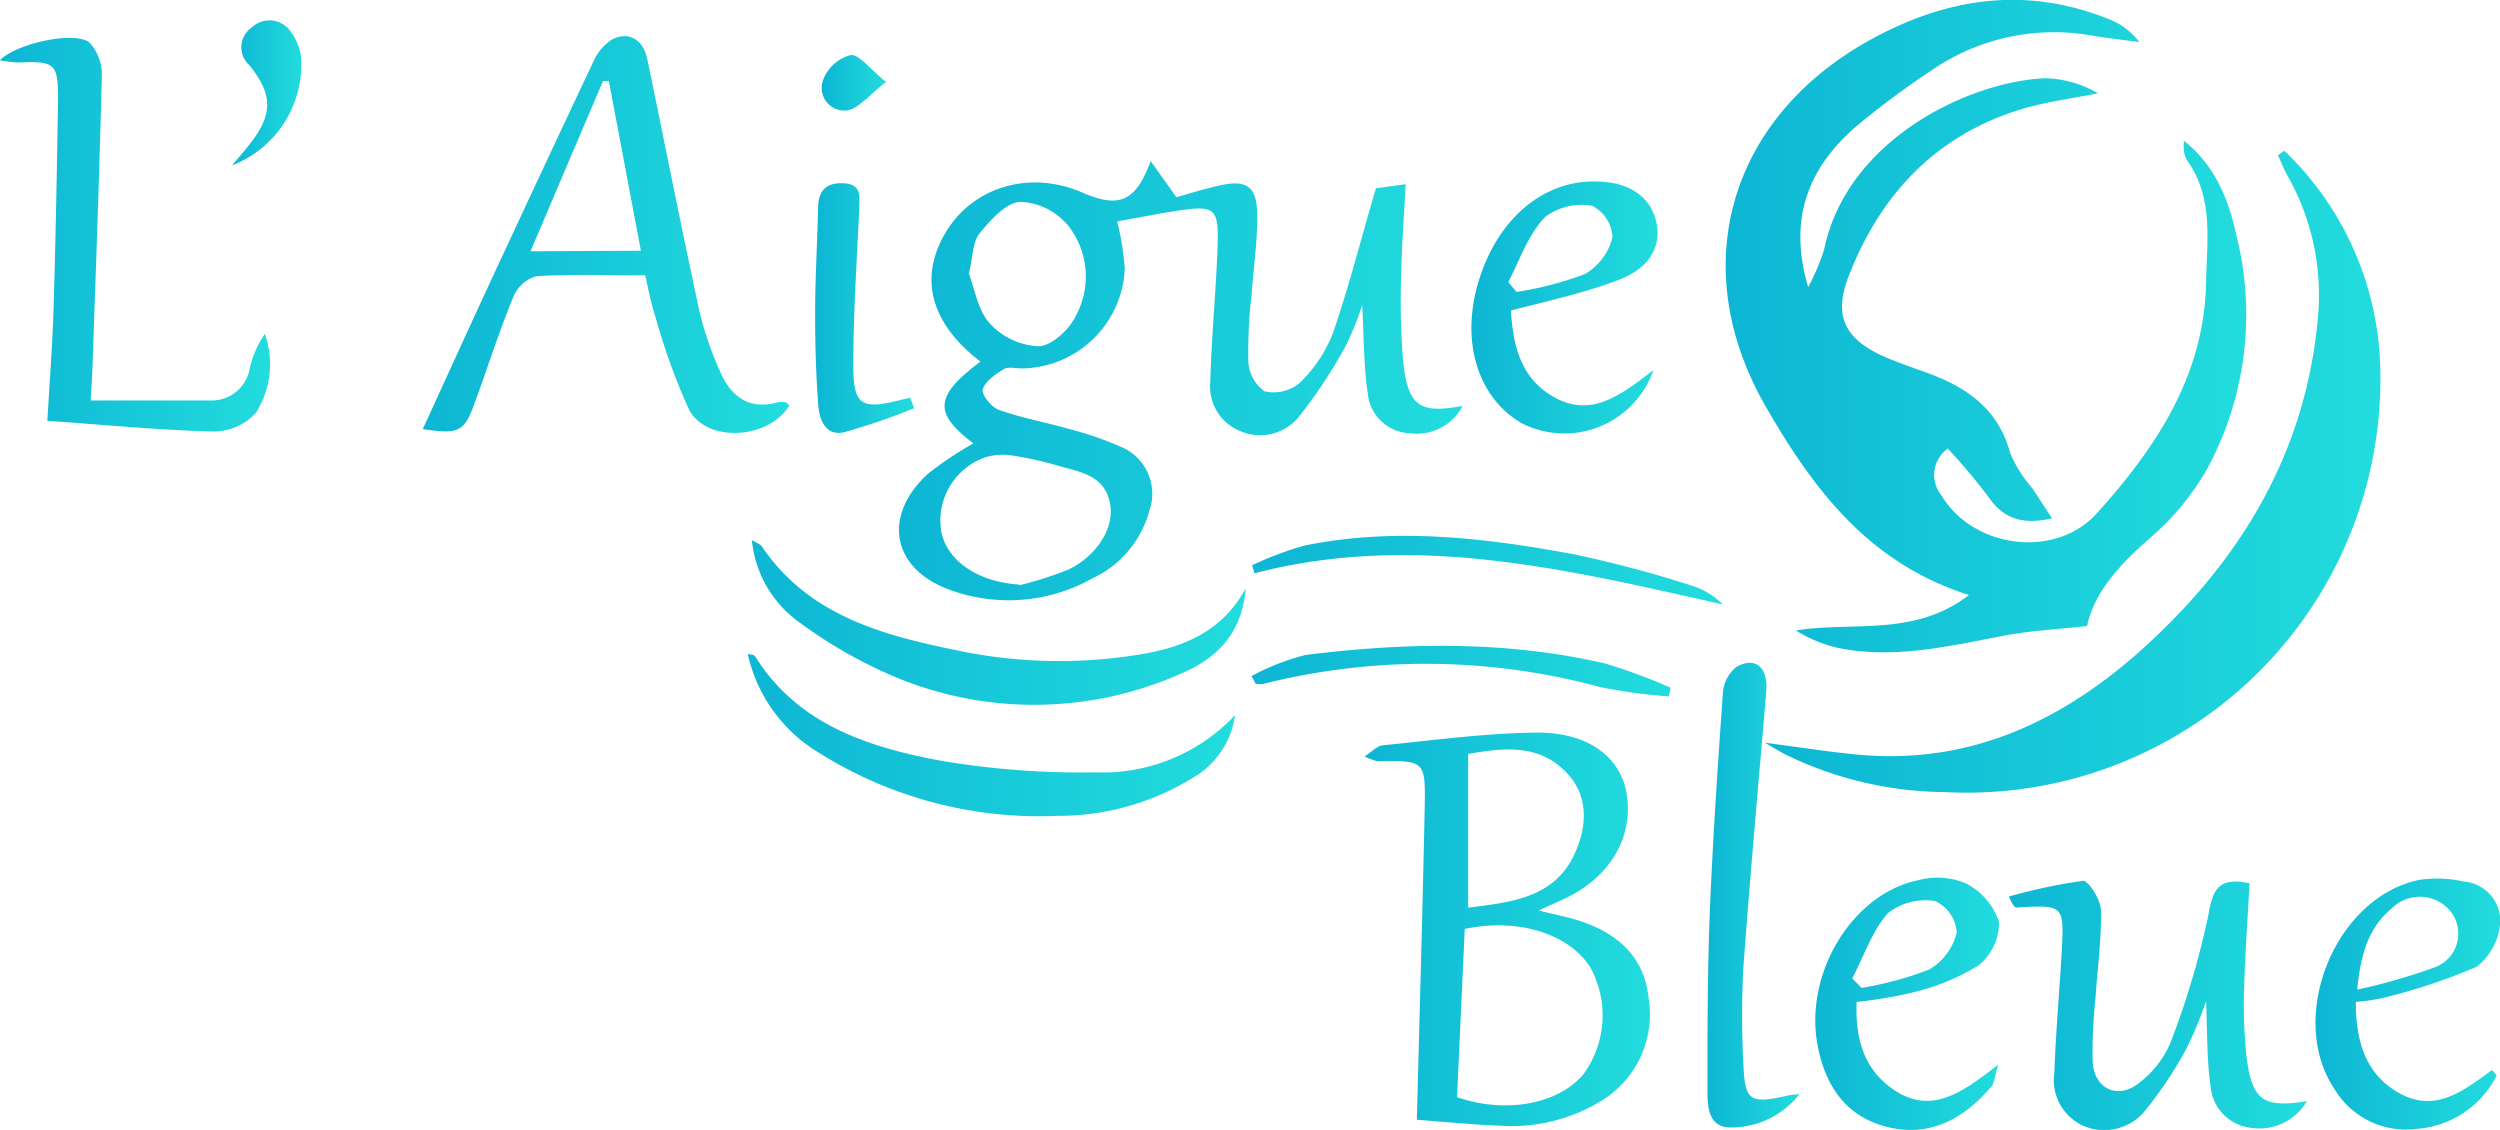 <svg xmlns="http://www.w3.org/2000/svg" xmlns:xlink="http://www.w3.org/1999/xlink" viewBox="0 0 174.79 79"><defs><style>.a{fill:url(#a);}.b{fill:url(#b);}.c{fill:url(#c);}.d{fill:url(#d);}.e{fill:url(#e);}.f{fill:url(#f);}.g{fill:url(#g);}.h{fill:url(#h);}.i{fill:url(#i);}.j{fill:url(#j);}.k{fill:url(#k);}.l{fill:url(#l);}.m{fill:url(#m);}.n{fill:url(#n);}.o{fill:url(#o);}.p{fill:url(#p);}.q{fill:url(#q);}.r{fill:url(#r);}</style><linearGradient id="a" x1="125.85" y1="30.8" x2="162.2" y2="30.8" gradientUnits="userSpaceOnUse"><stop offset="0" stop-color="#0db6d4"/><stop offset="1" stop-color="#22dcdd"/></linearGradient><linearGradient id="b" x1="128.61" y1="40.97" x2="171.62" y2="40.97" xlink:href="#a"/><linearGradient id="c" x1="68.02" y1="34.58" x2="107.43" y2="34.58" xlink:href="#a"/><linearGradient id="d" x1="100.59" y1="72.97" x2="120.46" y2="72.97" xlink:href="#a"/><linearGradient id="e" x1="34.75" y1="24.4" x2="60.37" y2="24.4" xlink:href="#a"/><linearGradient id="f" x1="145.63" y1="78.28" x2="166.48" y2="78.28" xlink:href="#a"/><linearGradient id="g" x1="5.19" y1="24.42" x2="24.05" y2="24.42" xlink:href="#a"/><linearGradient id="h" x1="57.76" y1="51.57" x2="92.28" y2="51.57" xlink:href="#a"/><linearGradient id="i" x1="124.55" y1="70.59" x2="130.99" y2="70.59" xlink:href="#a"/><linearGradient id="j" x1="57.47" y1="59.43" x2="91.54" y2="59.43" xlink:href="#a"/><linearGradient id="k" x1="108.07" y1="29.52" x2="121.08" y2="29.52" xlink:href="#a"/><linearGradient id="l" x1="167.08" y1="78.19" x2="179.99" y2="78.19" xlink:href="#a"/><linearGradient id="m" x1="132.1" y1="78.19" x2="144.96" y2="78.19" xlink:href="#a"/><linearGradient id="n" x1="62.18" y1="29.54" x2="69.1" y2="29.54" xlink:href="#a"/><linearGradient id="o" x1="92.73" y1="47.89" x2="125.6" y2="47.89" xlink:href="#a"/><linearGradient id="p" x1="92.69" y1="54.91" x2="121.99" y2="54.91" xlink:href="#a"/><linearGradient id="q" x1="21.42" y1="14.49" x2="26.29" y2="14.49" xlink:href="#a"/><linearGradient id="r" x1="62.67" y1="13.81" x2="67.14" y2="13.81" xlink:href="#a"/></defs><path class="a" d="M151.11,51.77c-2.19.24-4,.33-5.79.67-3.85.73-7.67,1.66-11.62.86a9.67,9.67,0,0,1-2.95-1.22c4-.64,8.3.46,12.1-2.48-7.11-2.25-11-7.56-14.34-13.41-5.38-9.58-2.43-19.79,7.15-25.24,5.41-3.07,11.06-4,17-1.6a4.81,4.81,0,0,1,2.1,1.59c-1.06-.14-2.12-.26-3.18-.43a15.11,15.11,0,0,0-10.91,2.12,62.07,62.07,0,0,0-5.26,3.84c-3.59,2.91-5.3,6.53-3.8,11.6a15.49,15.49,0,0,0,1.11-2.6c1.57-7.67,10.05-11.75,15.43-12a7.69,7.69,0,0,1,3.72,1.05c-1.76.36-3.56.58-5.27,1.09-6,1.8-9.93,5.94-12.16,11.7-1.06,2.72-.31,4.34,2.36,5.57,1,.44,2,.78,3,1.14,2.8,1,5.09,2.5,5.93,5.65a9.36,9.36,0,0,0,1.57,2.49l1.36,2.08c-2,.46-3.38.07-4.45-1.5a41.37,41.37,0,0,0-2.84-3.38,2.27,2.27,0,0,0-.44,3.28c2.25,3.74,8,4.44,10.87,1.24,4.16-4.61,7.52-9.67,7.63-16.15.05-2.87.55-5.88-1.31-8.49a1.62,1.62,0,0,1-.24-.7,3.73,3.73,0,0,1,0-.7c2.27,1.81,3.16,4.23,3.71,6.78a22.66,22.66,0,0,1-2.05,16.1,18.22,18.22,0,0,1-4,4.87C153.45,47.42,151.63,49.34,151.11,51.77Z" transform="translate(-5.19 -8)"/><path class="b" d="M164.9,18.54a21.71,21.71,0,0,1,6.71,15.21,28.93,28.93,0,0,1-30.45,29.63A25.76,25.76,0,0,1,130,60.74c-.41-.21-.81-.46-1.41-.81,2.42.31,4.56.66,6.71.85,7.56.64,13.86-2.28,19.37-7.13,7-6.21,11.69-13.78,12.57-23.34a16.93,16.93,0,0,0-2.1-10c-.27-.46-.46-1-.69-1.46Z" transform="translate(-5.19 -8)"/><path class="c" d="M73.25,39c-2.82-2.13-2.71-3.32.49-5.72-3.47-2.65-4.33-5.82-2.45-9s5.85-4.44,9.59-2.81c2.55,1.1,3.71.65,4.76-2.21l1.8,2.53c.78-.22,1.77-.53,2.79-.77,2.2-.54,2.89,0,2.86,2.25,0,1.8-.28,3.59-.4,5.39a34.33,34.33,0,0,0-.22,4.64,2.72,2.72,0,0,0,1.13,2.06,2.84,2.84,0,0,0,2.45-.58,9.71,9.71,0,0,0,2.34-3.51c1.11-3.21,1.94-6.51,3-10.11l2.08-.28c-.11,2.16-.27,4.19-.31,6.22a52.35,52.35,0,0,0,.13,6.14c.34,3.18,1.14,3.7,4.16,3.14a3.61,3.61,0,0,1-3.7,1.91,3.07,3.07,0,0,1-2.92-2.7c-.31-2.07-.28-4.18-.4-6.27a20.76,20.76,0,0,1-1.18,2.92A34.7,34.7,0,0,1,96,37.14a3.49,3.49,0,0,1-4.1,1,3.36,3.36,0,0,1-2.09-3.45c.08-3,.36-5.95.49-8.93.14-3.39,0-3.48-3.41-2.93-1.19.2-2.38.43-3.59.65a19.26,19.26,0,0,1,.53,3.35,7.3,7.3,0,0,1-7.18,6.93c-.43,0-1-.14-1.28.05-.58.35-1.29.84-1.47,1.41-.11.35.6,1.25,1.11,1.43,1.57.56,3.23.86,4.84,1.32a24,24,0,0,1,3.69,1.26,3.56,3.56,0,0,1,2,4.51,7.33,7.33,0,0,1-4,4.71,11.94,11.94,0,0,1-9.74.86c-4.22-1.41-5-5.17-1.75-8.17A24.67,24.67,0,0,1,73.25,39Zm3.2,9.92a24.93,24.93,0,0,0,3.49-1.12c2-1,3.17-2.93,2.86-4.59-.37-2-2.12-2.21-3.64-2.65a22.87,22.87,0,0,0-3.26-.72A4.13,4.13,0,0,0,74,40a4.69,4.69,0,0,0-3,5.16C71.4,47.25,73.63,48.7,76.45,48.87ZM72.93,27.13c.41,1.06.62,2.57,1.47,3.49a4.93,4.93,0,0,0,3.43,1.59C78.76,32.16,80,31,80.45,30a5.75,5.75,0,0,0-.55-6.19,4.61,4.61,0,0,0-3.38-1.7c-1,.06-2.09,1.28-2.85,2.22C73.18,24.94,73.21,26,72.93,27.13Z" transform="translate(-5.19 -8)"/><path class="d" d="M104.25,86.29c.19-7.32.4-14.58.55-21.84.06-3.28,0-3.28-3.31-3.23a4.29,4.29,0,0,1-.9-.33c.58-.38.9-.74,1.25-.78,3.58-.35,7.15-.85,10.74-.89s5.83,1.66,6.31,4.12c.57,3-1,5.86-4.12,7.4-.59.29-1.2.54-2,.92,1.23.31,2.19.48,3.09.8,2.53.89,4.31,2.52,4.59,5.31a7.06,7.06,0,0,1-3.15,7.1A12,12,0,0,1,110,86.7C108.06,86.63,106.16,86.43,104.25,86.29Zm2.81-1.58c3.44,1.19,7.17.47,8.88-1.66a7,7,0,0,0,.46-7.38c-1.48-2.38-5.08-3.52-8.8-2.72Zm.78-13.25c3.1-.39,6.08-.7,7.48-3.85.85-1.9.93-4-.6-5.58-1.88-2-4.31-1.77-6.88-1.32Z" transform="translate(-5.19 -8)"/><path class="e" d="M34.75,38c1.6-3.49,3.11-6.82,4.65-10.14Q43,20.1,46.66,12.34a3.62,3.62,0,0,1,1.24-1.53c1.17-.68,2.25-.08,2.54,1.29,1.22,5.9,2.39,11.81,3.66,17.7A23.64,23.64,0,0,0,55.55,34c.74,1.71,2,2.69,4,2.13a1.27,1.27,0,0,1,.55,0c.1,0,.18.15.27.23-1.43,2.35-5.74,2.63-7,.29a44.22,44.22,0,0,1-2.34-6.45c-.33-1-.51-2-.73-2.95-2.64,0-5.13-.09-7.6.06a2.47,2.47,0,0,0-1.6,1.4c-1,2.41-1.78,4.9-2.68,7.34C37.67,38.2,37.3,38.39,34.75,38ZM50,25.53c-.77-4.06-1.51-8-2.24-11.86l-.41,0c-1.68,3.93-3.35,7.86-5.07,11.9Z" transform="translate(-5.19 -8)"/><path class="f" d="M162.47,69.76c-.13,2.47-.31,4.87-.38,7.28a33.81,33.81,0,0,0,.17,4.83c.37,3.07,1.17,3.61,4.22,3.12a3.86,3.86,0,0,1-4,1.85A3.18,3.18,0,0,1,159.75,84c-.28-1.94-.23-3.93-.32-6a27.42,27.42,0,0,1-1.35,3.27,27.87,27.87,0,0,1-2.86,4.32,3.69,3.69,0,0,1-4.4,1.11,3.51,3.51,0,0,1-2-3.69c.1-2.79.35-5.57.51-8.36.19-3.39.17-3.39-3.14-3.2-.14,0-.29-.16-.54-.77a39.31,39.31,0,0,1,5.19-1.1c.37,0,1.23,1.33,1.24,2.06.05,2-.25,4.08-.38,6.13a35,35,0,0,0-.2,4.46c.11,1.93,1.81,2.69,3.29,1.45a7,7,0,0,0,2.14-2.75,57.89,57.89,0,0,0,2.67-9C159.91,70,160.47,69.33,162.47,69.76Z" transform="translate(-5.19 -8)"/><path class="g" d="M11.53,36c2.93,0,5.71,0,8.48,0a2.69,2.69,0,0,0,2.64-2.23,6.86,6.86,0,0,1,1.06-2.43,6.35,6.35,0,0,1-.64,5.54,4,4,0,0,1-3,1.29c-3.81-.1-7.6-.47-11.57-.75.13-2.29.34-5,.43-7.71.15-4.91.24-9.82.32-14.73,0-2.55-.2-2.72-2.79-2.61a7.67,7.67,0,0,1-1.28-.16C6.39,11,10.52,10.13,11.47,11a3.32,3.32,0,0,1,.84,2.28c-.16,6.77-.42,13.53-.65,20.3C11.63,34.36,11.58,35.15,11.53,36Z" transform="translate(-5.19 -8)"/><path class="h" d="M92.28,49.14c-.23,3.1-2,4.93-4.62,6a25.25,25.25,0,0,1-19.6.31,32.67,32.67,0,0,1-6.93-3.9,8,8,0,0,1-3.37-5.79c.35.22.59.29.7.45,3.21,4.74,8.24,6.15,13.4,7.21a34.6,34.6,0,0,0,13,.34C87.93,53.27,90.66,52.14,92.28,49.14Z" transform="translate(-5.19 -8)"/><path class="i" d="M131,84.5a6.08,6.08,0,0,1-4.8,2.33c-1.53,0-1.63-1.38-1.63-2.48,0-4.1,0-8.2.15-12.29.21-5.22.56-10.42.93-15.63a2.54,2.54,0,0,1,.93-1.79c1.32-.77,2.24,0,2.1,1.71-.54,6.43-1.13,12.86-1.6,19.3a62.4,62.4,0,0,0,0,6.7c.1,2.64.44,2.85,3.09,2.25A7.64,7.64,0,0,1,131,84.5Z" transform="translate(-5.19 -8)"/><path class="j" d="M57.47,53.72c.19.05.44.05.51.16,3,4.82,8,6.38,13.06,7.32A59.1,59.1,0,0,0,81.76,62a12.71,12.71,0,0,0,9.78-4,6,6,0,0,1-3,4.41,17.83,17.83,0,0,1-9.39,2.63,28.92,28.92,0,0,1-16.67-4.39A10.76,10.76,0,0,1,57.47,53.72Z" transform="translate(-5.19 -8)"/><path class="k" d="M110.83,29.71c.14,2.49.71,4.9,3.23,6.17s4.52-.32,6.73-2a6.59,6.59,0,0,1-9.21,3.71,6.79,6.79,0,0,1-1.06-.76c-2.55-2.26-3.17-6.22-1.59-10.2,1.47-3.72,4.43-6,7.8-5.94,2.34,0,3.88,1.06,4.27,2.86.35,1.63-.43,3.16-2.59,4C116.06,28.46,113.55,29,110.83,29.71Zm-.2-2,.6.7A23.73,23.73,0,0,0,116,27.16a4.12,4.12,0,0,0,1.93-2.58,2.61,2.61,0,0,0-1.42-2.19,4.22,4.22,0,0,0-3.31.8C112,24.45,111.44,26.2,110.63,27.75Z" transform="translate(-5.19 -8)"/><path class="l" d="M169.9,78.05c0,2.78.69,5.08,3.06,6.39,2.55,1.41,4.55-.25,6.47-1.63.18.23.33.37.31.41a6.83,6.83,0,0,1-5.6,3.71,5.83,5.83,0,0,1-5.72-2.77c-3.37-5,0-13.41,5.9-14.64a8.38,8.38,0,0,1,3.11.11A2.78,2.78,0,0,1,180,72.41a4.31,4.31,0,0,1-1.65,3.18,41.23,41.23,0,0,1-6.63,2.2A14,14,0,0,1,169.9,78.05Zm.1-.86a41,41,0,0,0,5.28-1.51,2.52,2.52,0,0,0,1.36-3.81,2.78,2.78,0,0,0-4.25-.34C170.82,72.84,170.24,74.64,170,77.19Z" transform="translate(-5.19 -8)"/><path class="m" d="M135,78.05c-.11,2.56.51,4.73,2.59,6.14,2.63,1.78,4.8.2,7.31-1.76-.27.88-.27,1.3-.48,1.54-1.95,2.29-4.38,3.6-7.41,2.79-2.8-.75-4.21-2.88-4.74-5.67-.95-5,2.4-10.61,7.07-11.56a5.18,5.18,0,0,1,3.25.21,4.7,4.7,0,0,1,2.36,2.7,3.81,3.81,0,0,1-1.45,3.07,15.63,15.63,0,0,1-4.59,1.88A29.66,29.66,0,0,1,135,78.05Zm-.3-1.64.64.66a23.8,23.8,0,0,0,4.72-1.28A4.1,4.1,0,0,0,142,73.18,2.63,2.63,0,0,0,140.49,71a4.25,4.25,0,0,0-3.3.84C136.07,73.11,135.5,74.86,134.69,76.41Z" transform="translate(-5.19 -8)"/><path class="n" d="M69.1,36.54a43.58,43.58,0,0,1-4.9,1.68c-1.28.29-1.72-.87-1.8-1.89-.16-2.1-.22-4.22-.22-6.33,0-2.49.15-5,.21-7.46,0-1.24.61-1.82,1.87-1.72s1,1.09,1,1.93c-.17,3.6-.41,7.2-.41,10.8,0,2.81.56,3.11,3.32,2.41.22-.06.44-.1.66-.15Z" transform="translate(-5.19 -8)"/><path class="o" d="M92.73,47.52a24,24,0,0,1,3.64-1.37c6.32-1.3,12.62-.55,18.85.6A83.21,83.21,0,0,1,123.64,49a5.3,5.3,0,0,1,2,1.26c-10.82-2.43-21.57-5.08-32.74-2.18Z" transform="translate(-5.19 -8)"/><path class="p" d="M92.69,55.27a16.26,16.26,0,0,1,3.79-1.48c7-.87,14-1,20.9.59A38.27,38.27,0,0,1,122,56.09l-.14.6a37.65,37.65,0,0,1-4.78-.65,46.63,46.63,0,0,0-23.55-.23,2,2,0,0,1-.55,0Z" transform="translate(-5.19 -8)"/><path class="q" d="M21.42,19.56c.4-.48.81-.95,1.2-1.44,1.66-2.1,1.67-3.49,0-5.57a1.67,1.67,0,0,1,.15-2.61,1.8,1.8,0,0,1,2.78.32A3.76,3.76,0,0,1,26.24,12,7.56,7.56,0,0,1,21.42,19.56Z" transform="translate(-5.19 -8)"/><path class="r" d="M67.14,13.73c-1.29,1-2,1.95-2.81,2a1.59,1.59,0,0,1-1.58-2.17,2.82,2.82,0,0,1,1.92-1.71C65.27,11.8,66,12.82,67.14,13.73Z" transform="translate(-5.19 -8)"/></svg>